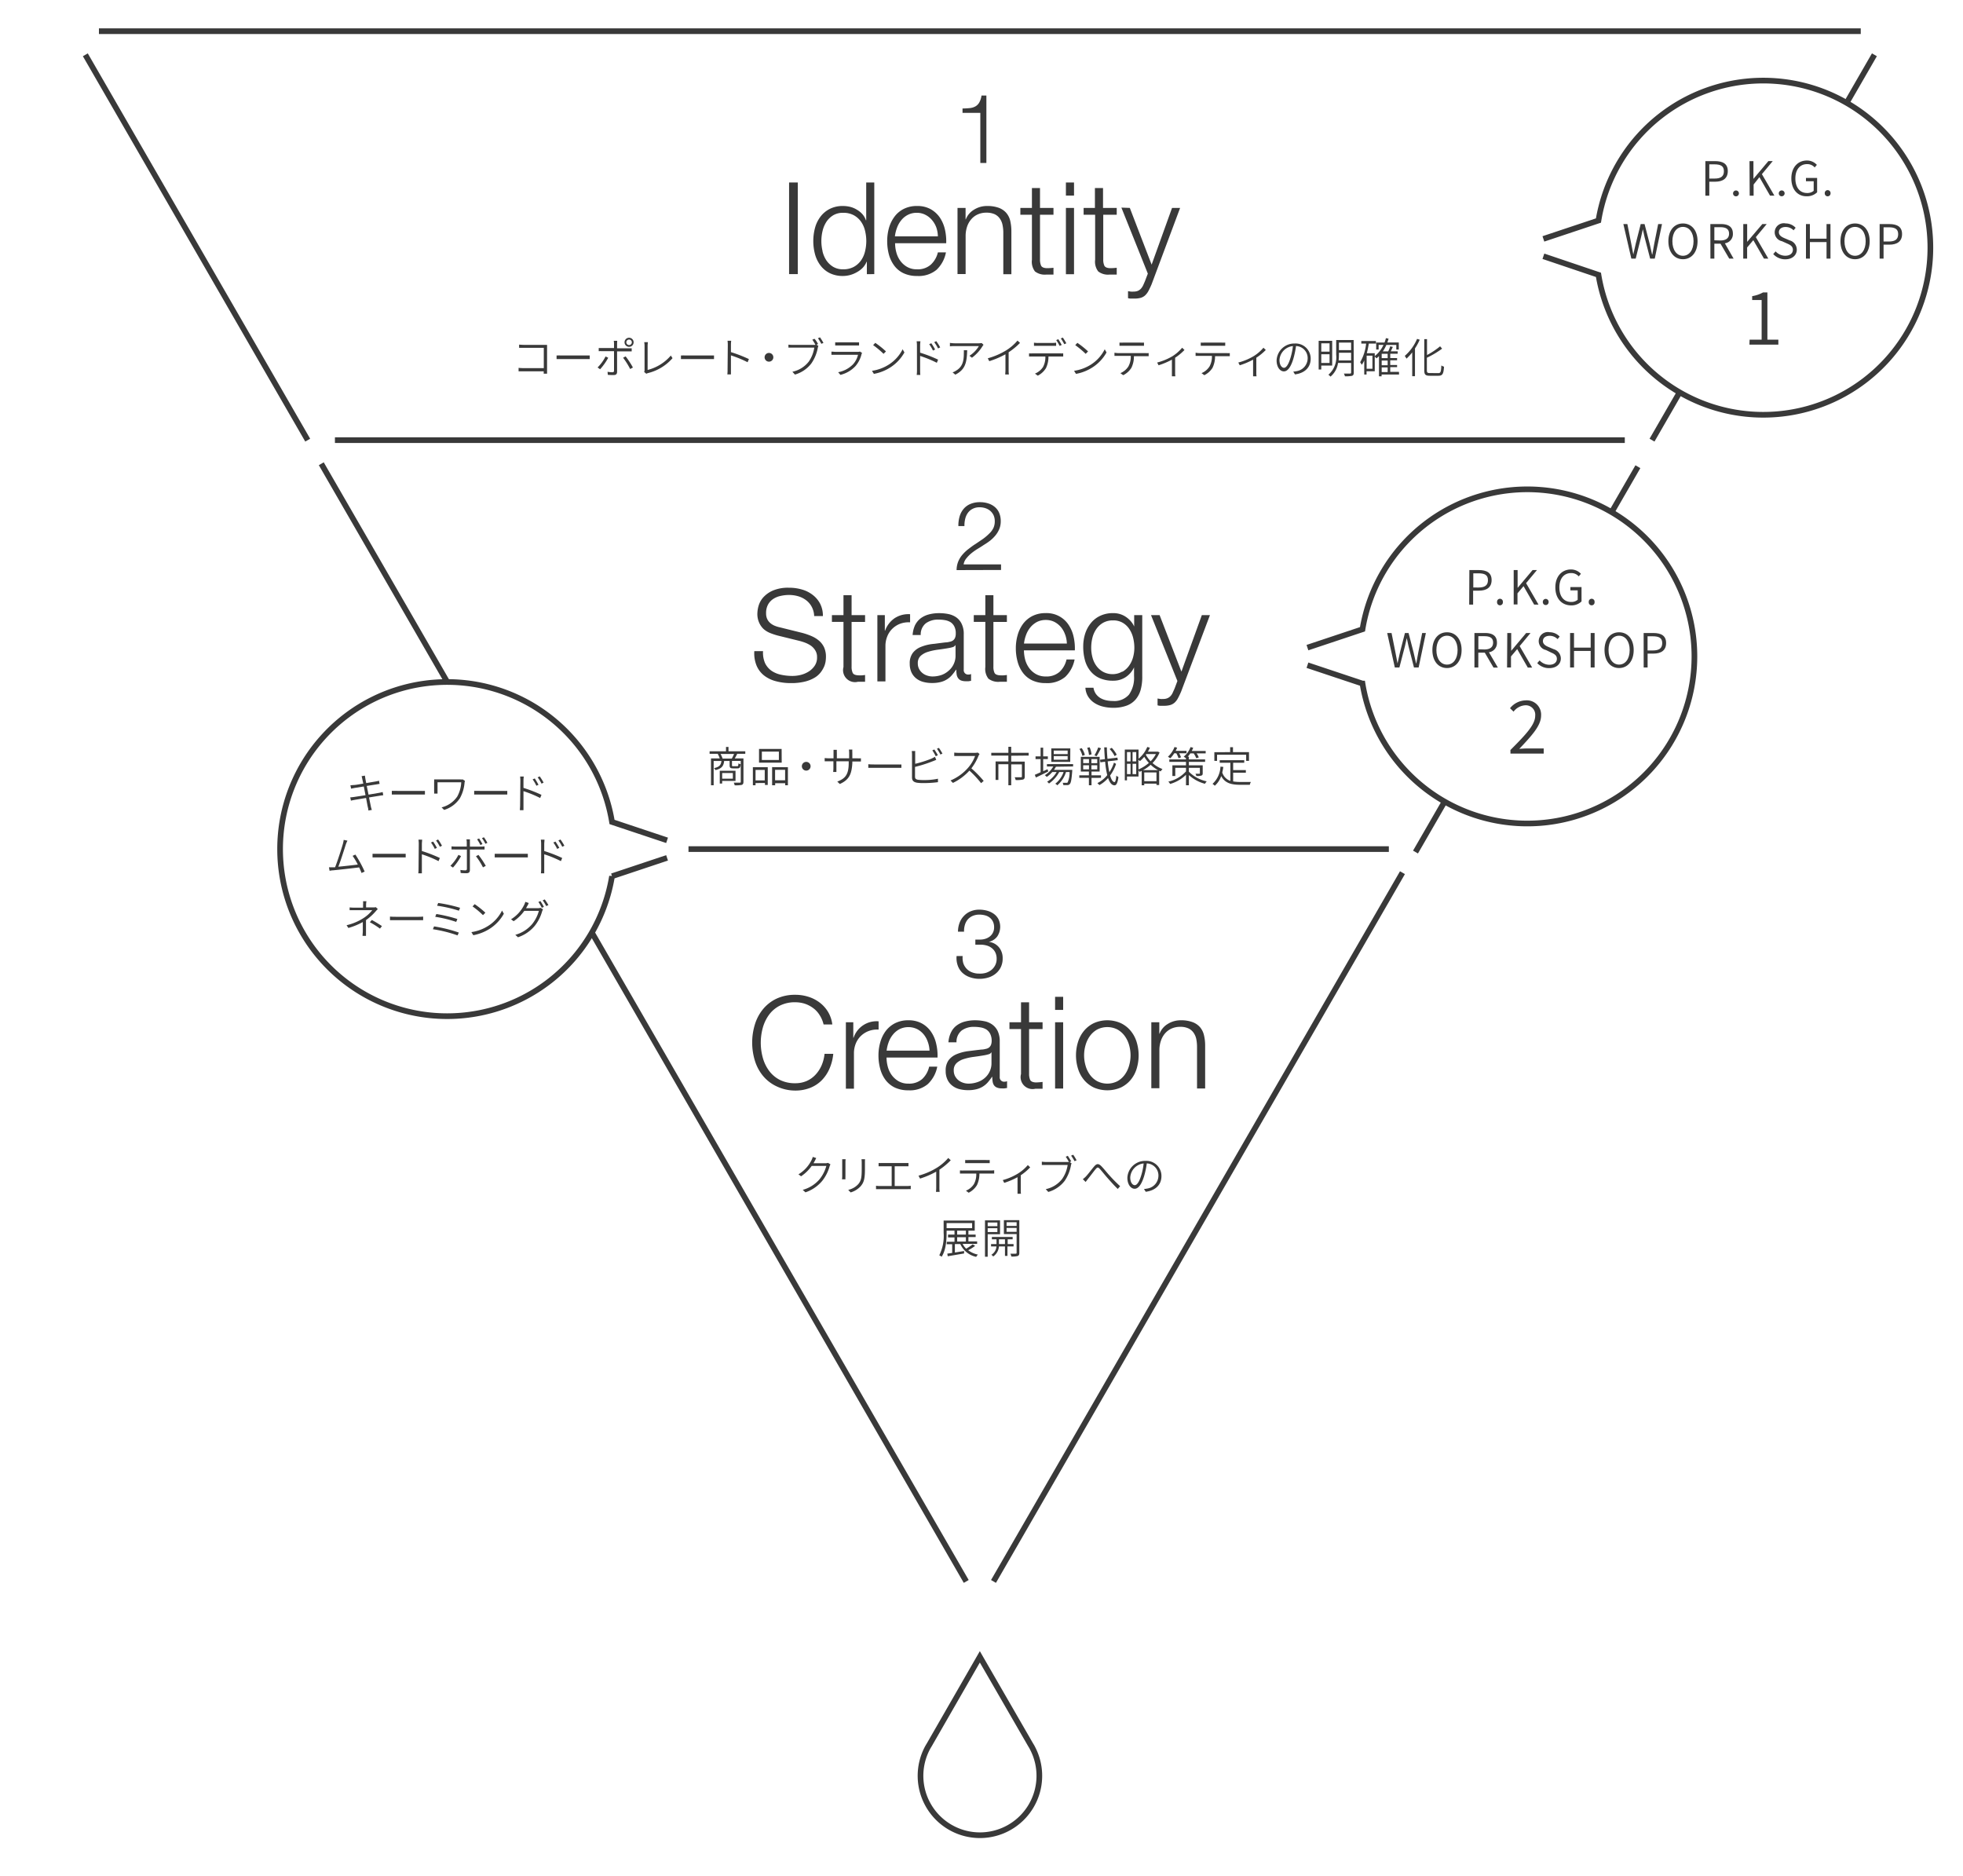 <svg id="レイヤー_1" data-name="レイヤー 1" xmlns="http://www.w3.org/2000/svg" viewBox="0 0 450 430"><defs><style>.cls-1{fill:#393939;}.cls-2{fill:none;stroke:#393939;stroke-miterlimit:10;stroke-width:1.3px;}</style></defs><title>outline3</title><path class="cls-1" d="M120,79.05h5.41c0,.21,0,.5,0,.71v5c0,.35,0,.77,0,.89h-.77c0-.09,0-.3,0-.54h-4.76c-.39,0-.8,0-1,0v-.79a8.93,8.93,0,0,0,1,.06h4.78V79.73H120c-.35,0-.82,0-1,0V79C119.26,79,119.66,79.05,120,79.05Z"/><path class="cls-1" d="M128.9,81.48h5.29c.49,0,.81,0,1,0v.83c-.2,0-.58,0-1,0h-5.3c-.53,0-1,0-1.3,0v-.83C127.88,81.46,128.35,81.48,128.9,81.48Z"/><path class="cls-1" d="M137.57,84.64l-.58-.41a9.69,9.69,0,0,0,1.83-2.52l.61.3A13.59,13.59,0,0,1,137.57,84.64Zm3.89-5.81v1h2.59a6.76,6.76,0,0,0,.76,0v.71l-.75,0h-2.6v4.69c0,.5-.23.74-.79.74-.4,0-1,0-1.34-.06l-.05-.69a6.52,6.52,0,0,0,1.11.11c.26,0,.37-.12.37-.37,0-.55,0-3.88,0-4.33V80.5h-2.72a6.63,6.63,0,0,0-.79,0v-.73a6.56,6.56,0,0,0,.79,0h2.72v-1a3.9,3.9,0,0,0-.06-.65h.79C141.49,78.31,141.46,78.63,141.46,78.83Zm3.63,5.41-.63.35A17,17,0,0,0,142.84,82l.58-.31A18.86,18.86,0,0,1,145.09,84.24Zm-.88-6.82a1,1,0,1,1,0,2.08,1,1,0,0,1,0-2.08Zm0,1.67a.62.62,0,0,0,.63-.63.63.63,0,0,0-1.26,0A.62.62,0,0,0,144.21,79.09Z"/><path class="cls-1" d="M147.76,84.81V79.26a5.08,5.08,0,0,0-.08-.83h.85a6.78,6.78,0,0,0-.07.83V84.8a10.33,10.33,0,0,0,5.32-3.3l.39.6a10.87,10.87,0,0,1-5.64,3.42,2.39,2.39,0,0,0-.37.15l-.49-.41A1.06,1.06,0,0,0,147.76,84.81Z"/><path class="cls-1" d="M157.4,81.48h5.28c.49,0,.82,0,1,0v.83c-.19,0-.57,0-1,0H157.4c-.53,0-1,0-1.3,0v-.83C156.38,81.46,156.85,81.48,157.4,81.48Z"/><path class="cls-1" d="M166.84,79.11a6.56,6.56,0,0,0-.06-1h.84a8.14,8.14,0,0,0-.06,1v1.6a31.86,31.86,0,0,1,4.12,1.6l-.3.72a26.29,26.29,0,0,0-3.82-1.57c0,1.49,0,3,0,3.25s0,.8,0,1.11h-.82a9.64,9.64,0,0,0,.05-1.11Z"/><path class="cls-1" d="M177.28,81.9a1,1,0,1,1-1-1A1,1,0,0,1,177.28,81.9Z"/><path class="cls-1" d="M187.53,78.85l-.36.16.44.28a2.39,2.39,0,0,0-.14.45A9.21,9.21,0,0,1,186,83.3a7.23,7.23,0,0,1-3.77,2.56l-.58-.65a6.42,6.42,0,0,0,3.75-2.32,7.59,7.59,0,0,0,1.27-3.21h-5c-.38,0-.69,0-.93,0V79a8.39,8.39,0,0,0,.93.06h4.89l.39,0a13.63,13.63,0,0,0-.73-1.2l.48-.2C187,77.91,187.34,78.48,187.53,78.85Zm1.24-.25-.48.21a13.23,13.23,0,0,0-.79-1.28l.48-.2A14.38,14.38,0,0,1,188.77,78.6Z"/><path class="cls-1" d="M197.5,81.18a6.55,6.55,0,0,1-1.4,2.75,7,7,0,0,1-3.44,2l-.52-.61a6.43,6.43,0,0,0,3.38-1.78,4.91,4.91,0,0,0,1.17-2.21h-5.18c-.23,0-.58,0-.91,0v-.73c.33,0,.65.05.91.05h5.11a1.26,1.26,0,0,0,.5-.07l.5.31A2,2,0,0,0,197.5,81.18Zm-5.21-2.71h3.81a6.88,6.88,0,0,0,.83,0v.72c-.22,0-.53,0-.85,0h-3.79c-.28,0-.58,0-.83,0v-.72A7.1,7.1,0,0,0,192.29,78.47Z"/><path class="cls-1" d="M203.75,83.57a8.89,8.89,0,0,0,3.17-3.51l.41.73a9.63,9.63,0,0,1-3.17,3.39,10.36,10.36,0,0,1-3.83,1.52l-.44-.7A9.75,9.75,0,0,0,203.75,83.57Zm-.67-3-.53.54a20,20,0,0,0-2.39-2l.49-.52A20.11,20.11,0,0,1,203.08,80.53Z"/><path class="cls-1" d="M210.2,79.23a6.61,6.61,0,0,0-.07-1H211a8.2,8.2,0,0,0-.07,1v1.61a30.48,30.48,0,0,1,4.12,1.6l-.29.72a26,26,0,0,0-3.83-1.57c0,1.48,0,3,0,3.25s0,.8.05,1.1h-.83a9.36,9.36,0,0,0,.06-1.1Zm4.17.89-.5.23a9.65,9.65,0,0,0-.86-1.46l.49-.21A15.18,15.18,0,0,1,214.37,80.12Zm1.16-.49-.49.24a8.65,8.65,0,0,0-.88-1.44l.47-.23A11,11,0,0,1,215.53,79.63Z"/><path class="cls-1" d="M225.22,79.37A9.37,9.37,0,0,1,222.81,82l-.57-.45a6.74,6.74,0,0,0,2.16-2.22h-5.57c-.34,0-.71,0-1.07.06v-.79a7.6,7.6,0,0,0,1.07.09h5.59a4,4,0,0,0,.62-.06l.42.4ZM219,85.88l-.63-.52a3.6,3.6,0,0,0,.83-.42c1.54-.92,1.75-2.35,1.75-4a5.07,5.07,0,0,0,0-.66h.77C221.63,83,221.37,84.68,219,85.88Z"/><path class="cls-1" d="M230.64,80.32a11.1,11.1,0,0,0,2.61-2.25l.58.53a15.66,15.66,0,0,1-2.61,2.15v4.09a6.29,6.29,0,0,0,.06,1h-.84c0-.17.05-.64.05-1V81.21a19.7,19.7,0,0,1-3.71,1.58l-.34-.66A16.5,16.5,0,0,0,230.64,80.32Z"/><path class="cls-1" d="M236.71,81H243a6.18,6.18,0,0,0,.73,0v.72l-.73,0h-2.65a6,6,0,0,1-.57,2.66,4.67,4.67,0,0,1-1.88,1.73l-.64-.47a4.13,4.13,0,0,0,1.83-1.49,4.74,4.74,0,0,0,.55-2.43h-2.92c-.29,0-.56,0-.82,0V81A7,7,0,0,0,236.71,81Zm1.17-2.39h3.36a6.47,6.47,0,0,0,.87-.06v.72c-.28,0-.61,0-.87,0h-3.35c-.32,0-.62,0-.86,0v-.72A7.39,7.39,0,0,0,237.88,78.62Zm5.51.46-.48.21a10.39,10.39,0,0,0-.78-1.32l.47-.21A13.16,13.16,0,0,1,243.39,79.08Zm1.06-.38-.48.21a9,9,0,0,0-.79-1.32l.46-.2A11.85,11.85,0,0,1,244.45,78.7Z"/><path class="cls-1" d="M250.09,83.57a8.93,8.93,0,0,0,3.16-3.51l.41.73a9.63,9.63,0,0,1-3.17,3.39,10.36,10.36,0,0,1-3.83,1.52l-.44-.7A9.87,9.87,0,0,0,250.09,83.57Zm-.68-3-.53.54a20,20,0,0,0-2.39-2l.49-.52A20.11,20.11,0,0,1,249.41,80.53Z"/><path class="cls-1" d="M256.3,80.94h6.29a6.4,6.4,0,0,0,.73,0v.71l-.73,0h-2.65a5.81,5.81,0,0,1-.58,2.66A4.54,4.54,0,0,1,257.48,86l-.64-.47A4,4,0,0,0,258.67,84a4.65,4.65,0,0,0,.55-2.43H256.3c-.29,0-.55,0-.82,0v-.72A7.08,7.08,0,0,0,256.3,80.94Zm1.18-2.41h3.89a6.58,6.58,0,0,0,.88,0v.73c-.28,0-.61,0-.88,0h-3.88c-.32,0-.62,0-.86,0v-.73A7.48,7.48,0,0,0,257.48,78.53Z"/><path class="cls-1" d="M268.78,81.65A9.89,9.89,0,0,0,271,79.71l.53.51A12.21,12.21,0,0,1,269.39,82v3.44a4.39,4.39,0,0,0,.05.81h-.79c0-.14,0-.52,0-.81v-3a17.07,17.07,0,0,1-3.06,1.29l-.32-.63A13.4,13.4,0,0,0,268.78,81.65Z"/><path class="cls-1" d="M274.9,80.94h6.29a6.4,6.4,0,0,0,.73,0v.71l-.73,0h-2.65a5.94,5.94,0,0,1-.58,2.66A4.67,4.67,0,0,1,276.08,86l-.64-.47A4,4,0,0,0,277.27,84a4.65,4.65,0,0,0,.55-2.43H274.9c-.3,0-.56,0-.82,0v-.72A7,7,0,0,0,274.9,80.94Zm1.18-2.41H280a6.44,6.44,0,0,0,.87,0v.73c-.28,0-.6,0-.87,0h-3.89c-.31,0-.61,0-.85,0v-.73A7.48,7.48,0,0,0,276.08,78.53Z"/><path class="cls-1" d="M287.37,81.65a9.48,9.48,0,0,0,2.26-1.94l.54.51A12.58,12.58,0,0,1,288,82v3.44a4.39,4.39,0,0,0,.05.81h-.79c0-.14,0-.52,0-.81v-3a17.07,17.07,0,0,1-3.06,1.29l-.33-.63A13.26,13.26,0,0,0,287.37,81.65Z"/><path class="cls-1" d="M296.86,85.82l-.39-.64a5.68,5.68,0,0,0,.81-.11,3,3,0,0,0,2.49-2.91,2.76,2.76,0,0,0-2.67-2.84,19.75,19.75,0,0,1-.58,2.81c-.58,2-1.34,3-2.2,3s-1.67-.94-1.67-2.53a4.06,4.06,0,0,1,4.16-3.86,3.45,3.45,0,0,1,3.65,3.49C300.46,84.2,299.12,85.53,296.86,85.82Zm-2.51-1.51c.45,0,1-.64,1.5-2.34a14.88,14.88,0,0,0,.54-2.64,3.42,3.42,0,0,0-3.08,3.18C293.31,83.76,293.9,84.31,294.35,84.31Z"/><path class="cls-1" d="M302.89,83.79v.9h-.6V78.12h3.1v5.67Zm0-5.09v1.91h1.9V78.7Zm1.9,4.5v-2h-1.9v2Zm5.55,2.2c0,.42-.1.63-.39.74a6.75,6.75,0,0,1-1.64.11,2.27,2.27,0,0,0-.24-.62c.65,0,1.25,0,1.41,0s.25-.07.25-.24V83.2h-3A4.94,4.94,0,0,1,305,86.33a2.18,2.18,0,0,0-.48-.43,5.28,5.28,0,0,0,1.79-4.57V77.94h4Zm-.61-2.78V80.85h-2.79v.48a11.78,11.78,0,0,1-.07,1.29Zm-2.79-4.09v1.73h2.79V78.53Z"/><path class="cls-1" d="M320.72,85.85h-4v.41h-.6V81.63q-.28.27-.57.51c-.09-.1-.27-.29-.4-.41V85.1h-1.88v.75h-.53V82.62a6.15,6.15,0,0,1-.57,1,3.82,3.82,0,0,0-.37-.59,10.43,10.43,0,0,0,1.37-4.28h-1.1v-.58h3.35v.58h-1.63c-.13.77-.27,1.52-.46,2.21h1.82v.67a7,7,0,0,0,2-2.57h-1.11v1.06h-.56V78.51h1.91a9,9,0,0,0,.32-1l.61.13c-.09.3-.18.59-.29.87h2.63v1.62h-.57V79.07h-2.28a8.66,8.66,0,0,1-.81,1.47h1.24a8.1,8.1,0,0,0,.45-1.16l.61.15c-.17.34-.33.7-.48,1h1.58v.55H318.7v1h1.57v.5H318.7v1.08h1.57v.5H318.7v1.07h2Zm-6.1-4.32h-1.33v3h1.33Zm3.49-.44h-1.37v1h1.37Zm0,1.55h-1.37v1.08h1.37Zm-1.37,2.65h1.37V84.22h-1.37Z"/><path class="cls-1" d="M325.46,77.87a13.12,13.12,0,0,1-1.09,2v6.36h-.63V80.77a10.91,10.91,0,0,1-1.32,1.44,4.31,4.31,0,0,0-.39-.63,10.67,10.67,0,0,0,2.82-3.9Zm4.27,7.66c.54,0,.62-.36.69-1.76a2,2,0,0,0,.61.28c-.11,1.55-.29,2.08-1.27,2.08h-2c-1,0-1.26-.27-1.26-1.27V77.74h.63v3.64a17.49,17.49,0,0,0,3-2l.46.54A20.84,20.84,0,0,1,327.1,82v2.86c0,.53.12.65.66.65Z"/><path class="cls-1" d="M222.28,24.78a3.31,3.31,0,0,0,1.28-.37,2.34,2.34,0,0,0,.9-.87A4.33,4.33,0,0,0,225,21.9h1.12V37.35h-1.39V25.87h-4.08v-1C221.24,24.86,221.78,24.83,222.28,24.78Z"/><path class="cls-1" d="M220.82,220.76a3.47,3.47,0,0,0,.75,1.28,3.3,3.3,0,0,0,1.24.83,4.35,4.35,0,0,0,1.66.3A4.82,4.82,0,0,0,226,223a4,4,0,0,0,1.26-.66,3.33,3.33,0,0,0,.88-1.09,3.1,3.1,0,0,0,.33-1.45,3.26,3.26,0,0,0-.29-1.45,2.8,2.8,0,0,0-.79-1,3.23,3.23,0,0,0-1.18-.61,5.18,5.18,0,0,0-1.45-.2h-1.17v-1.17h1.17a3.93,3.93,0,0,0,1.1-.17,3.29,3.29,0,0,0,1-.5,2.66,2.66,0,0,0,.74-.88,2.61,2.61,0,0,0,.29-1.26,2.91,2.91,0,0,0-.27-1.31,2.54,2.54,0,0,0-.72-.9,2.9,2.9,0,0,0-1.07-.53,5.08,5.08,0,0,0-1.32-.17,3.82,3.82,0,0,0-1.52.29,3.23,3.23,0,0,0-1.12.8,3.45,3.45,0,0,0-.67,1.24,5,5,0,0,0-.2,1.58h-1.39a5.77,5.77,0,0,1,.35-2,4.55,4.55,0,0,1,1-1.6,4.29,4.29,0,0,1,1.53-1.06,5.07,5.07,0,0,1,2-.39,6.91,6.91,0,0,1,1.76.23,4.83,4.83,0,0,1,1.54.71,3.59,3.59,0,0,1,1.08,1.21,4,4,0,0,1-.26,4,3.27,3.27,0,0,1-1.94,1.23v0a3.57,3.57,0,0,1,2.35,1.27,3.87,3.87,0,0,1,.83,2.55,4.48,4.48,0,0,1-.43,2,4.27,4.27,0,0,1-1.16,1.46,4.86,4.86,0,0,1-1.7.9,6.78,6.78,0,0,1-2,.3,6.45,6.45,0,0,1-2.19-.36,4.75,4.75,0,0,1-1.72-1,4.13,4.13,0,0,1-1.08-1.64,5.11,5.11,0,0,1-.28-2.23h1.39A4.51,4.51,0,0,0,220.82,220.76Z"/><path class="cls-1" d="M219.29,130.68a5.36,5.36,0,0,1,.39-2,5.7,5.7,0,0,1,1-1.59,9,9,0,0,1,1.39-1.29c.51-.39,1-.77,1.59-1.13l1.62-1.1a10.83,10.83,0,0,0,1.44-1.21,4.53,4.53,0,0,0,1-1.31,3.6,3.6,0,0,0,.32-1.6,3.18,3.18,0,0,0-.27-1.34,3.09,3.09,0,0,0-.75-1,3.35,3.35,0,0,0-1.11-.62,4.16,4.16,0,0,0-1.33-.21,3.37,3.37,0,0,0-1.62.36,3,3,0,0,0-1.1.95,3.82,3.82,0,0,0-.6,1.36,6.26,6.26,0,0,0-.17,1.64h-1.39a7.33,7.33,0,0,1,.28-2.2,4.69,4.69,0,0,1,.91-1.73,4.1,4.1,0,0,1,1.56-1.14,5.48,5.48,0,0,1,2.19-.41,6,6,0,0,1,1.89.28,4.37,4.37,0,0,1,1.52.82,3.61,3.61,0,0,1,1,1.35,4.7,4.7,0,0,1,.36,1.9,4.57,4.57,0,0,1-.32,1.77,5.67,5.67,0,0,1-.86,1.46,8.35,8.35,0,0,1-1.23,1.22,15.11,15.11,0,0,1-1.47,1c-.37.25-.8.53-1.3.83a12.89,12.89,0,0,0-1.45,1,7.76,7.76,0,0,0-1.22,1.21,2.85,2.85,0,0,0-.66,1.42h8.58v1.28Z"/><path class="cls-1" d="M169,172.79a10.33,10.33,0,0,1-.57,1.06h2v5.35c0,.39-.1.6-.38.71a7.13,7.13,0,0,1-1.63.1,2.49,2.49,0,0,0-.22-.61c.64,0,1.22,0,1.4,0s.21-.05.21-.2v-4.78H167.8v1c0,.18,0,.21.3.21h.9c.21,0,.25-.07.28-.65a1.74,1.74,0,0,0,.5.2c-.06.76-.22.95-.71.95h-1c-.64,0-.81-.15-.81-.7v-1H166c-.11,1.15-.56,1.76-2,2.09a1.55,1.55,0,0,0-.32-.45c1.23-.26,1.6-.72,1.7-1.64h-1.78V180h-.61v-6.15H165a5.82,5.82,0,0,0-.47-1.06h-1.86v-.58h3.76v-1H167v1h3.85v.58ZM165.55,179v.6H165v-2.92h3.61V179Zm2.21-5.12a8.69,8.69,0,0,0,.52-1.06h-3.11a5.33,5.33,0,0,1,.48,1.06Zm-2.21,3.31v1.3H168v-1.3Z"/><path class="cls-1" d="M172.59,175.86H176v4.07h-.64v-.44H173.2V180h-.61Zm.61.62v2.4h2.11v-2.4Zm6-1.67H174v-3.14h5.18Zm-.65-2.53h-3.9v1.92h3.9Zm2.07,3.58V180H180v-.47h-2.3V180H177v-4.16Zm-.64,3v-2.4h-2.3v2.4Z"/><path class="cls-1" d="M185.82,175.64a1,1,0,1,1-1-1A1,1,0,0,1,185.82,175.64Z"/><path class="cls-1" d="M192.52,179.71l-.58-.55c1.73-.68,2.62-1.49,2.62-4.25v-.41h-2.82v1.61c0,.34,0,.76,0,.84H191c0-.08.05-.49.05-.84V174.5H190c-.41,0-.86,0-.95,0v-.74a9.39,9.39,0,0,0,.95.06h1.08v-1.28c0-.19,0-.46,0-.67h.76a5.69,5.69,0,0,0,0,.66v1.29h2.82v-1.24a6.36,6.36,0,0,0-.05-.77h.78a6.55,6.55,0,0,0,0,.77v1.24h1.11a6.18,6.18,0,0,0,.86,0v.73c-.09,0-.44,0-.85,0h-1.12v.34C195.24,177.44,194.69,178.73,192.52,179.71Z"/><path class="cls-1" d="M200.36,175.23h5.28a9.72,9.72,0,0,0,1,0V176c-.19,0-.57,0-1,0h-5.29c-.53,0-1,0-1.3,0v-.83C199.34,175.21,199.81,175.23,200.36,175.23Z"/><path class="cls-1" d="M209.8,172.84v2.24a26.44,26.44,0,0,0,3.72-1.18,8.8,8.8,0,0,0,.81-.42l.3.69c-.25.1-.58.25-.87.35a31.49,31.49,0,0,1-4,1.27V178c0,.51.21.64.68.74a11.41,11.41,0,0,0,1.3.07,15.11,15.11,0,0,0,3.28-.31v.79a25.37,25.37,0,0,1-3.31.21,9.92,9.92,0,0,1-1.53-.09c-.72-.14-1.11-.45-1.11-1.22v-5.31a4.32,4.32,0,0,0-.06-.73h.8A5.35,5.35,0,0,0,209.8,172.84Zm5.18.28-.47.22a11.37,11.37,0,0,0-.78-1.34l.46-.2A12.45,12.45,0,0,1,215,173.12Zm1.07-.38-.47.21a9.65,9.65,0,0,0-.8-1.32l.45-.2A10.9,10.9,0,0,1,216.05,172.74Z"/><path class="cls-1" d="M224.31,173.26a12,12,0,0,1-1.63,2.86A25.88,25.88,0,0,1,225.5,179l-.59.52a23.26,23.26,0,0,0-2.68-2.88,12.19,12.19,0,0,1-3.78,2.82l-.55-.56a11,11,0,0,0,4-2.88,8.64,8.64,0,0,0,1.63-2.73h-3.84c-.34,0-.86,0-.94,0v-.78a8.82,8.82,0,0,0,.94.06h3.77a2.67,2.67,0,0,0,.67-.07l.43.34A3.2,3.2,0,0,0,224.31,173.26Z"/><path class="cls-1" d="M231.81,173.23v1.35h3.1V178c0,.38-.09.58-.39.69a6.86,6.86,0,0,1-1.69.11,3,3,0,0,0-.22-.63c.68,0,1.25,0,1.43,0s.22-.06.22-.19v-2.77h-2.45V180h-.65v-4.83h-2.29v3.61h-.64v-4.24h2.93v-1.35h-3.92v-.63h3.92v-1.38h.65v1.38h4v.63Z"/><path class="cls-1" d="M240.3,176.84c-1,.49-2,1-2.83,1.38l-.25-.62c.37-.15.83-.36,1.33-.59V174h-1.16v-.62h1.16v-2h.59v2h1.07V174h-1.07v2.78l1-.46Zm1.76-1.09a6.13,6.13,0,0,1-.45.72h4.19a2.23,2.23,0,0,1,0,.26c-.15,2-.3,2.75-.57,3a.69.69,0,0,1-.53.23c-.2,0-.57,0-.94,0a1.41,1.41,0,0,0-.15-.52l.83,0c.15,0,.23,0,.3-.09a5.46,5.46,0,0,0,.45-2.39h-.82a6.5,6.5,0,0,1-2,3.05,1.3,1.3,0,0,0-.46-.36,5.84,5.84,0,0,0,1.91-2.69h-1a7.41,7.41,0,0,1-2.35,2.64,2.4,2.4,0,0,0-.43-.41,6.25,6.25,0,0,0,2.19-2.23h-1a6.36,6.36,0,0,1-1.27,1.13,3.44,3.44,0,0,0-.44-.4,5.66,5.66,0,0,0,1.94-2H240v-.54h6v.54Zm3.28-1.12H241v-3.08h4.36Zm-.59-2.59h-3.19v.82h3.19Zm0,1.28h-3.19v.83h3.19Z"/><path class="cls-1" d="M250.22,178.31V180h-.6v-1.7h-2.2v-.58h2.2v-.87h-1.85v-3.37h4.31v3.37h-1.86v.87h2.17v.58Zm-2.09-5.05a5.32,5.32,0,0,0-.68-1.59l.52-.18a4.79,4.79,0,0,1,.72,1.56Zm.18,1.67h1.33V174h-1.33Zm0,1.42h1.33v-.93h-1.33Zm1.33-3.28a5.6,5.6,0,0,0-.41-1.65l.56-.13a6,6,0,0,1,.44,1.63Zm1.89.93h-1.34v.93h1.34Zm0,1.42h-1.34v.93h1.34Zm.87-3.9c-.32.63-.71,1.35-1,1.81l-.51-.18a10.23,10.23,0,0,0,.87-1.83Zm3.45,3.58a9.33,9.33,0,0,1-1.37,2.66c.27.93.6,1.48,1,1.51.21,0,.35-.53.43-1.48a2.07,2.07,0,0,0,.48.33c-.19,1.47-.52,1.91-.9,1.89-.65,0-1.12-.64-1.47-1.67a6.93,6.93,0,0,1-2,1.62,3.92,3.92,0,0,0-.46-.45,6.78,6.78,0,0,0,2.27-1.83,20.33,20.33,0,0,1-.49-3.08l-1.08.14-.09-.59,1.12-.14c-.07-.84-.12-1.76-.16-2.7h.61c0,.92.07,1.8.14,2.63l2.28-.28.08.58-2.31.28a22.26,22.26,0,0,0,.38,2.5,9.17,9.17,0,0,0,1.06-2.21Zm-.33-1.78a6.53,6.53,0,0,0-1.15-1.63l.49-.27A7.11,7.11,0,0,1,256,173Z"/><path class="cls-1" d="M265.82,172.47a7.47,7.47,0,0,1-1.61,2.43,6.89,6.89,0,0,0,2.28,1.38,3.2,3.2,0,0,0-.41.54l-.35-.15v3.27h-.62v-.31h-2.8V180h-.59V176.7l-.5.23a1.75,1.75,0,0,0-.23-.35V178h-2.64v.87h-.5v-7.05H261v2.09a6.75,6.75,0,0,0,2-2.69l.6.17a9.44,9.44,0,0,1-.45.9h2.17l.12,0Zm-7.47-.08v2.14h.82v-2.14Zm0,5.05h.82v-2.36h-.82Zm2.12-5.05h-.84v2.14h.84Zm0,5.05v-2.36h-.84v2.36Zm.52-1.07a8.81,8.81,0,0,0,2.38-1.49,8.12,8.12,0,0,1-1.06-1.41,7.65,7.65,0,0,1-1,1c-.08-.09-.21-.21-.34-.33Zm4.48.16a7.8,7.8,0,0,1-1.69-1.23,8.54,8.54,0,0,1-1.75,1.23Zm-.36,2.53v-2h-2.8v2Zm-2.34-6.21-.1.15a7.07,7.07,0,0,0,1.1,1.5,6.61,6.61,0,0,0,1.21-1.65Z"/><path class="cls-1" d="M269.18,172.67a7.29,7.29,0,0,1-.9,1.15c-.13-.09-.4-.28-.54-.36a6,6,0,0,0,1.51-2.23l.6.16c-.1.24-.22.49-.34.73H272v.55h-1.69a6,6,0,0,1,.43.92l-.57.22a5.52,5.52,0,0,0-.51-1.14Zm3.36,4.22a8.1,8.1,0,0,0,4.09,2.21,3.58,3.58,0,0,0-.4.56,8.68,8.68,0,0,1-3.69-2V180h-.66V177.6a8.57,8.57,0,0,1-3.64,2.1,2.18,2.18,0,0,0-.42-.53,7.81,7.81,0,0,0,4.06-2.35V176h-2.46v1.87h-.66v-2.44h3.12v-.79h-3.82v-.57h3.82v-.25a3.1,3.1,0,0,0-.53-.37,5.14,5.14,0,0,0,1.57-2.2l.61.15a7,7,0,0,1-.33.74h3.19v.55h-2.08a4.47,4.47,0,0,1,.5.92l-.57.2a5.41,5.41,0,0,0-.6-1.12h-.77a5,5,0,0,1-.6.76h.27v.62h3.72v.57h-3.72v.79h3.17v1.8c0,.32-.06.46-.31.55a3.62,3.62,0,0,1-1.14.09,1.75,1.75,0,0,0-.22-.51c.41,0,.77,0,.88,0s.14,0,.14-.14V176h-2.52Z"/><path class="cls-1" d="M282.69,179.12a9.41,9.41,0,0,0,1.65.12h2.42a2,2,0,0,0-.25.65h-2.2c-2,0-3.49-.35-4.36-2a5.31,5.31,0,0,1-1.47,2.22,3.31,3.31,0,0,0-.52-.43,5.67,5.67,0,0,0,1.82-3.95l.65.06a11.22,11.22,0,0,1-.24,1.28,3,3,0,0,0,1.86,1.93v-4.16h-2.44v-.59h5.62v.59h-2.54v1.68h2.91v.6h-2.91ZM279,174.41h-.62v-2H282v-1.13h.65v1.13h3.67v2h-.65V173H279Z"/><path class="cls-1" d="M186.75,266.17l-.26.47h2.72a1.55,1.55,0,0,0,.59-.09l.58.35a2.06,2.06,0,0,0-.21.48,9.37,9.37,0,0,1-1.7,3.32,8.56,8.56,0,0,1-3.83,2.61l-.62-.57a7.74,7.74,0,0,0,3.84-2.41,8.35,8.35,0,0,0,1.57-3.08h-3.35a9.4,9.4,0,0,1-2.44,2.38l-.6-.45a7.88,7.88,0,0,0,3-3.26,4.12,4.12,0,0,0,.28-.73l.79.26C187,265.68,186.84,266,186.75,266.17Z"/><path class="cls-1" d="M193.81,266.41v3.2a7.06,7.06,0,0,0,0,.72h-.79a5.9,5.9,0,0,0,.05-.72v-3.2c0-.18,0-.51,0-.69h.78C193.83,265.9,193.81,266.19,193.81,266.41Zm4.47,0V268c0,2.36-.29,3.1-1,3.93a5,5,0,0,1-2.28,1.4l-.55-.59a4.3,4.3,0,0,0,2.29-1.3c.69-.8.8-1.59.8-3.47v-1.46a6,6,0,0,0-.05-.8h.81C198.29,265.88,198.28,266.15,198.28,266.46Z"/><path class="cls-1" d="M202.17,266.59h5.28c.29,0,.59,0,.81,0v.75c-.23,0-.54,0-.81,0H205.1v4.52H208a6,6,0,0,0,.78-.06v.78a7.41,7.41,0,0,0-.78,0h-6.35l-.83,0v-.78a6,6,0,0,0,.83.06h2.76v-4.52h-2.21l-.79,0v-.75A7.79,7.79,0,0,0,202.17,266.59Z"/><path class="cls-1" d="M214.76,267.68a11.37,11.37,0,0,0,2.62-2.25l.57.53a16.12,16.12,0,0,1-2.6,2.16v4.08a6.2,6.2,0,0,0,.06,1h-.85a7.71,7.71,0,0,0,.06-1v-3.63a20.28,20.28,0,0,1-3.71,1.59l-.35-.67A16.15,16.15,0,0,0,214.76,267.68Z"/><path class="cls-1" d="M220.89,268.3h6.28a6.57,6.57,0,0,0,.74-.05V269l-.74,0h-2.65a6,6,0,0,1-.57,2.67,4.77,4.77,0,0,1-1.89,1.73l-.63-.47a3.93,3.93,0,0,0,1.82-1.49,4.59,4.59,0,0,0,.55-2.44h-2.91c-.3,0-.56,0-.83,0v-.72A7.12,7.12,0,0,0,220.89,268.3Zm1.17-2.4H226a6.58,6.58,0,0,0,.88,0v.72c-.28,0-.61,0-.88,0h-3.88c-.32,0-.61,0-.86,0v-.72A7.48,7.48,0,0,0,222.06,265.9Z"/><path class="cls-1" d="M233.36,269a9.68,9.68,0,0,0,2.26-1.94l.54.52A12.76,12.76,0,0,1,234,269.4v3.44a4.34,4.34,0,0,0,.05.8h-.79c0-.14,0-.52,0-.8v-3a18,18,0,0,1-3.05,1.3l-.33-.64A13.4,13.4,0,0,0,233.36,269Z"/><path class="cls-1" d="M245.57,266.21l-.36.17.44.28a2,2,0,0,0-.14.45,9.17,9.17,0,0,1-1.43,3.55,7.23,7.23,0,0,1-3.77,2.56l-.58-.64a6.43,6.43,0,0,0,3.75-2.33,7.54,7.54,0,0,0,1.27-3.21h-5c-.37,0-.68,0-.92,0v-.76a6.38,6.38,0,0,0,.92.07h4.9l.39,0a11.21,11.21,0,0,0-.73-1.2l.48-.21C245,265.27,245.38,265.85,245.57,266.21Zm1.24-.25-.48.21a12,12,0,0,0-.79-1.27l.48-.21C246.25,265,246.61,265.59,246.81,266Z"/><path class="cls-1" d="M248.91,269.7c.51-.53,1.33-1.64,1.9-2.31s1-.74,1.64-.1,1.3,1.52,1.93,2.19a31.79,31.79,0,0,0,2.4,2.42l-.54.63c-.74-.69-1.62-1.69-2.29-2.44s-1.36-1.64-1.81-2.13-.6-.39-.95,0-1.27,1.65-1.77,2.25l-.55.72-.64-.64A6.17,6.17,0,0,0,248.91,269.7Z"/><path class="cls-1" d="M262.65,273.18l-.4-.63a7.27,7.27,0,0,0,.82-.12,3,3,0,0,0,2.49-2.91,2.76,2.76,0,0,0-2.67-2.84,19.19,19.19,0,0,1-.58,2.81c-.59,2-1.35,3-2.2,3s-1.67-.94-1.67-2.53a4.06,4.06,0,0,1,4.16-3.86,3.45,3.45,0,0,1,3.65,3.49C266.25,271.57,264.9,272.89,262.65,273.18Zm-2.51-1.51c.45,0,1-.64,1.5-2.33a14.14,14.14,0,0,0,.53-2.65,3.43,3.43,0,0,0-3.07,3.19C259.1,271.13,259.68,271.67,260.14,271.67Z"/><path class="cls-1" d="M223.54,285.58a11.19,11.19,0,0,1-1.59,1,5.53,5.53,0,0,0,2.23,1,1.92,1.92,0,0,0-.39.52,5.14,5.14,0,0,1-3.64-2.93H218.9v1.93l2.11-.34,0,.56-3.75.64-.1-.6,1.12-.16v-2h-1.25v-.56h1.78v-1h-1.48V283h1.48v-.91H217v.49c0,1.62-.13,3.93-1.13,5.49a2.48,2.48,0,0,0-.55-.32,10,10,0,0,0,1-5.17v-2.8h7.13v2.31H222V283h1.66v.56H222v1h2v.56h-3.33a4,4,0,0,0,.81,1.11,13.47,13.47,0,0,0,1.5-1ZM217,281.52h5.85v-1.17H217Zm2.42,1.48h2v-.91h-2Zm0,1.59h2v-1h-2Z"/><path class="cls-1" d="M226.42,282.91v5.16h-.62v-8.34h3.45v3.18Zm0-2.68v.83h2.22v-.83Zm2.22,2.18v-.88h-2.22v.88Zm2.31,3.3v2.17h-.57v-2.17H229a3.12,3.12,0,0,1-1.31,2.3,2.36,2.36,0,0,0-.43-.39,2.42,2.42,0,0,0,1.17-1.91h-1.24v-.54h1.25v-1.09h-1.06v-.54h4.76v.54H231v1.09h1.35v.54Zm-.57-.54v-1.09H229v1.09Zm3.29,2c0,.4-.09.61-.36.73a4.82,4.82,0,0,1-1.48.12,2,2,0,0,0-.21-.65c.55,0,1.07,0,1.22,0s.21-.06.21-.21v-4.29h-2.92v-3.19h3.54Zm-2.92-7v.83h2.3v-.83Zm2.3,2.19v-.89h-2.3v.89Z"/><path class="cls-2" d="M236.62,400.56h0l-.13-.23c-.08-.13-.15-.26-.23-.38l-11.64-20.17L213,400c-.08.12-.15.25-.23.38l-.13.23h0a13.62,13.62,0,1,0,24,0Z"/><polyline class="cls-2" points="157.83 194.63 224.63 194.63 318.38 194.63"/><polyline class="cls-2" points="221.5 362.5 174.63 281.27 135.68 213.77"/><polyline class="cls-2" points="227.75 362.5 274.62 281.27 321.5 200.04"/><polyline class="cls-2" points="76.78 100.89 224.63 100.89 372.47 100.89"/><line class="cls-2" x1="102.53" y1="156.33" x2="73.65" y2="106.3"/><line class="cls-2" x1="369.44" y1="117.42" x2="375.47" y2="106.98"/><line class="cls-2" x1="324.49" y1="195.31" x2="331.17" y2="183.74"/><polyline class="cls-2" points="22.68 7.15 224.63 7.15 426.56 7.15"/><line class="cls-2" x1="70.54" y1="100.89" x2="19.56" y2="12.56"/><line class="cls-2" x1="423.34" y1="23.56" x2="429.69" y2="12.56"/><line class="cls-2" x1="378.71" y1="100.89" x2="385.06" y2="89.89"/><path class="cls-2" d="M353.81,58.74,366.43,63a38.3,38.3,0,1,0,0-12.45l-12.62,4.21"/><path class="cls-2" d="M299.72,152.48l12.62,4.21a38.3,38.3,0,1,0,0-12.45l-12.62,4.21"/><path class="cls-1" d="M390.94,36.93h2.19c1.79,0,2.95.59,2.95,2.29s-1.15,2.43-2.9,2.43h-1.34v3.2h-.9Zm2.11,4c1.45,0,2.14-.51,2.14-1.69s-.74-1.57-2.19-1.57h-1.16v3.26Z"/><path class="cls-1" d="M397.29,44.3A.67.67,0,1,1,398,45,.66.66,0,0,1,397.29,44.3Z"/><path class="cls-1" d="M401.06,36.93h.9V41h0l3.43-4.08h1l-2.49,3,2.86,4.92h-1l-2.43-4.23L402,42.29v2.56h-.9Z"/><path class="cls-1" d="M407.77,44.3a.67.67,0,1,1,.66.69A.66.66,0,0,1,407.77,44.3Z"/><path class="cls-1" d="M410.65,40.89c0-2.54,1.5-4.1,3.59-4.1a3.07,3.07,0,0,1,2.26,1l-.5.59a2.23,2.23,0,0,0-1.74-.76c-1.64,0-2.69,1.25-2.69,3.29s1,3.33,2.69,3.33a2.23,2.23,0,0,0,1.51-.5V41.54H414v-.75h2.56v3.29a3.34,3.34,0,0,1-2.43.91C412.11,45,410.65,43.45,410.65,40.89Z"/><path class="cls-1" d="M418.31,44.3a.67.67,0,0,1,.66-.72.68.68,0,0,1,.67.72A.67.67,0,0,1,419,45,.66.66,0,0,1,418.31,44.3Z"/><path class="cls-1" d="M372.14,51.36h.92l.87,4.4c.16.85.33,1.7.49,2.57h0c.19-.87.38-1.72.58-2.57l1.12-4.4H377l1.14,4.4c.2.84.39,1.7.58,2.57h.06c.15-.87.3-1.72.46-2.57l.88-4.4H381l-1.66,7.92h-1.06L377,54.35c-.13-.62-.26-1.18-.39-1.8h0c-.13.62-.28,1.18-.41,1.8l-1.23,4.93h-1Z"/><path class="cls-1" d="M382.46,55.29c0-2.52,1.38-4.07,3.34-4.07s3.35,1.55,3.35,4.07-1.38,4.13-3.35,4.13S382.46,57.82,382.46,55.29Zm5.77,0c0-2-1-3.28-2.43-3.28s-2.42,1.25-2.42,3.28,1,3.34,2.42,3.34S388.23,57.32,388.23,55.29Z"/><path class="cls-1" d="M392.08,51.36h2.43c1.61,0,2.74.57,2.74,2.2a2.13,2.13,0,0,1-1.84,2.21l2,3.51h-1l-2-3.42H393v3.42h-.9Zm2.29,3.76c1.27,0,2-.5,2-1.56s-.71-1.48-2-1.48H393v3Z"/><path class="cls-1" d="M399.63,51.36h.89v4.08h0L404,51.36h1l-2.49,3,2.86,4.92h-1l-2.44-4.23-1.42,1.68v2.55h-.89Z"/><path class="cls-1" d="M406.5,58.24l.54-.62a3,3,0,0,0,2.21,1c1.08,0,1.75-.55,1.75-1.36s-.6-1.13-1.36-1.46l-1.14-.51a2.08,2.08,0,0,1,.83-4.08,3.16,3.16,0,0,1,2.3,1l-.47.58a2.53,2.53,0,0,0-1.83-.76c-.92,0-1.54.46-1.54,1.21s.72,1.11,1.32,1.37l1.15.49a2.22,2.22,0,0,1,1.64,2.12c0,1.25-1,2.22-2.66,2.22A3.71,3.71,0,0,1,406.5,58.24Z"/><path class="cls-1" d="M414,51.36h.9v3.35h3.82V51.36h.9v7.92h-.9V55.49h-3.82v3.79H414Z"/><path class="cls-1" d="M421.91,55.29c0-2.52,1.38-4.07,3.34-4.07s3.36,1.55,3.36,4.07-1.39,4.13-3.36,4.13S421.91,57.82,421.91,55.29Zm5.78,0c0-2-1-3.28-2.44-3.28s-2.42,1.25-2.42,3.28,1,3.34,2.42,3.34S427.69,57.32,427.69,55.29Z"/><path class="cls-1" d="M430.89,51.36h2.19c1.79,0,2.95.59,2.95,2.29s-1.15,2.43-2.9,2.43h-1.34v3.2h-.9Zm2.11,4c1.45,0,2.14-.51,2.14-1.69s-.74-1.57-2.18-1.57h-1.17v3.26Z"/><path class="cls-1" d="M401.08,77.86h2.76V68.77h-2.17v-.89a7.53,7.53,0,0,0,2.49-.85h1V77.86h2.51V79h-6.63Z"/><path class="cls-1" d="M336.84,130.67H339c1.79,0,2.94.6,2.94,2.29s-1.14,2.43-2.9,2.43h-1.34v3.2h-.9Zm2.11,4c1.45,0,2.15-.51,2.15-1.69s-.74-1.56-2.19-1.56h-1.17v3.25Z"/><path class="cls-1" d="M343.19,138a.67.67,0,1,1,1.33,0,.67.67,0,1,1-1.33,0Z"/><path class="cls-1" d="M347,130.67h.9v4.08h0l3.43-4.08h1l-2.49,3,2.85,4.92h-1l-2.43-4.23L347.87,136v2.55H347Z"/><path class="cls-1" d="M353.68,138a.67.67,0,0,1,.66-.72.68.68,0,0,1,.67.72.67.67,0,0,1-.67.69A.66.66,0,0,1,353.68,138Z"/><path class="cls-1" d="M356.55,134.63c0-2.54,1.51-4.1,3.6-4.1a3.09,3.09,0,0,1,2.26,1l-.5.59a2.26,2.26,0,0,0-1.74-.76c-1.65,0-2.7,1.25-2.7,3.29s1,3.33,2.7,3.33a2.2,2.2,0,0,0,1.5-.5v-2.16H360v-.75h2.55v3.29a3.32,3.32,0,0,1-2.42.91C358,138.73,356.55,137.19,356.55,134.63Z"/><path class="cls-1" d="M364.21,138a.67.67,0,1,1,1.33,0,.67.67,0,1,1-1.33,0Z"/><path class="cls-1" d="M318,145.1H319l.88,4.4c.16.85.32,1.7.49,2.57h0c.18-.87.38-1.72.57-2.57l1.13-4.4h.83l1.14,4.4c.19.84.39,1.7.58,2.57h.05c.16-.87.31-1.72.47-2.57l.88-4.4h.85L325.21,153h-1.07l-1.26-4.93c-.13-.62-.26-1.18-.39-1.8h0c-.13.62-.28,1.18-.41,1.8L320.8,153h-1.05Z"/><path class="cls-1" d="M328.36,149c0-2.52,1.39-4.07,3.35-4.07s3.35,1.55,3.35,4.07-1.38,4.13-3.35,4.13S328.36,151.56,328.36,149Zm5.78,0c0-2-1-3.28-2.43-3.28s-2.43,1.25-2.43,3.28,1,3.34,2.43,3.34S334.14,151.06,334.14,149Z"/><path class="cls-1" d="M338,145.1h2.42c1.62,0,2.74.57,2.74,2.2a2.12,2.12,0,0,1-1.84,2.21l2.05,3.51h-1l-2-3.42h-1.48V153H338Zm2.28,3.77c1.28,0,2-.51,2-1.57s-.7-1.47-2-1.47h-1.38v3Z"/><path class="cls-1" d="M345.53,145.1h.9v4.08h0l3.43-4.08h1l-2.49,3,2.86,4.92h-1l-2.43-4.23-1.42,1.68V153h-.9Z"/><path class="cls-1" d="M352.4,152l.54-.62a3.08,3.08,0,0,0,2.22,1c1.08,0,1.74-.55,1.74-1.36s-.59-1.13-1.35-1.46L354.4,149a2.08,2.08,0,0,1,.84-4.08,3.16,3.16,0,0,1,2.3,1l-.48.58a2.51,2.51,0,0,0-1.82-.76c-.92,0-1.54.46-1.54,1.21s.71,1.12,1.32,1.37l1.15.49a2.24,2.24,0,0,1,1.64,2.12c0,1.25-1,2.22-2.66,2.22A3.67,3.67,0,0,1,352.4,152Z"/><path class="cls-1" d="M359.93,145.1h.9v3.35h3.82V145.1h.9V153h-.9v-3.79h-3.82V153h-.9Z"/><path class="cls-1" d="M367.82,149c0-2.52,1.38-4.07,3.34-4.07s3.35,1.55,3.35,4.07-1.38,4.13-3.35,4.13S367.82,151.56,367.82,149Zm5.77,0c0-2-1-3.28-2.43-3.28s-2.42,1.25-2.42,3.28,1,3.34,2.42,3.34S373.59,151.06,373.59,149Z"/><path class="cls-1" d="M376.79,145.1H379c1.79,0,2.94.6,2.94,2.29s-1.14,2.43-2.9,2.43h-1.34V153h-.9Zm2.11,4c1.45,0,2.15-.51,2.15-1.69s-.74-1.56-2.19-1.56h-1.17v3.25Z"/><path class="cls-1" d="M346.25,171.92c3.68-3.67,5.68-5.86,5.68-7.85a2.17,2.17,0,0,0-2.34-2.4,3.62,3.62,0,0,0-2.62,1.46l-.81-.79a4.73,4.73,0,0,1,3.59-1.8,3.27,3.27,0,0,1,3.53,3.48c0,2.29-2.07,4.53-5,7.64.64-.06,1.38-.1,2-.1h3.6v1.18h-7.62Z"/><path class="cls-2" d="M152.92,196.64l-12.62,4.21a38.3,38.3,0,1,1,0-12.44l12.62,4.21"/><path class="cls-1" d="M82.89,177.92l.77-.13c0,.18.06.44.09.65s.09.5.2,1.06l2.28-.39a5.41,5.41,0,0,0,.65-.15l.14.73c-.13,0-.4.06-.65.1l-2.3.36c.13.62.27,1.32.41,2l2.41-.41a8.39,8.39,0,0,0,.83-.19l.14.73-.85.12-2.41.39c.19,1,.36,1.76.4,2s.15.59.24.86l-.79.14c0-.31-.08-.6-.15-.88s-.19-1-.38-2l-2.63.44c-.37.07-.63.12-.84.18l-.16-.76c.23,0,.58-.05.83-.08l2.67-.41c-.13-.69-.27-1.39-.39-2l-2.15.34-.76.16-.16-.78.79-.06c.39,0,1.24-.17,2.16-.32-.11-.54-.2-.93-.22-1A4.54,4.54,0,0,0,82.89,177.92Z"/><path class="cls-1" d="M91.12,181.29h5.29a9.72,9.72,0,0,0,1,0v.83c-.19,0-.58,0-1,0h-5.3c-.53,0-1,0-1.29,0v-.83C90.1,181.27,90.58,181.29,91.12,181.29Z"/><path class="cls-1" d="M106.5,179.35a8.85,8.85,0,0,1-1.06,3.6,6.63,6.63,0,0,1-3.63,2.7l-.58-.58a6.14,6.14,0,0,0,3.58-2.47,7.34,7.34,0,0,0,.92-3.28H100.3v2c0,.15,0,.37,0,.59h-.78a4.27,4.27,0,0,0,0-.59v-2.05a5.86,5.86,0,0,0,0-.61c.25,0,.59,0,1,0h5a2.45,2.45,0,0,0,.55,0l.52.33C106.58,179,106.52,179.27,106.5,179.35Z"/><path class="cls-1" d="M110,181.29h5.29a9.89,9.89,0,0,0,1,0v.83c-.2,0-.58,0-1,0H110c-.53,0-1,0-1.3,0v-.83C109,181.27,109.45,181.29,110,181.29Z"/><path class="cls-1" d="M119.29,179a8.44,8.44,0,0,0-.06-1h.84a8.37,8.37,0,0,0-.07,1v1.6a32.6,32.6,0,0,1,4.13,1.6l-.3.72a26,26,0,0,0-3.83-1.57c0,1.48,0,3,0,3.25s0,.8,0,1.11h-.82c0-.3.05-.75.05-1.11Zm4.17.88-.5.23a8.88,8.88,0,0,0-.86-1.46l.49-.21A15.18,15.18,0,0,1,123.46,179.92Zm1.17-.49-.49.24a8.69,8.69,0,0,0-.89-1.44l.47-.23A11,11,0,0,1,124.63,179.43Z"/><path class="cls-1" d="M79.3,193.49c-.28.89-1.26,4-1.74,5.18,1.46-.14,3.4-.36,4.46-.49a14.81,14.81,0,0,0-1.19-2l.64-.29a27.17,27.17,0,0,1,2.12,3.89l-.71.33c-.12-.34-.32-.8-.55-1.28-1.46.18-4.74.55-6,.67-.24,0-.51.06-.78.1l-.14-.8c.28,0,.6,0,.88,0l.52,0c.52-1.27,1.54-4.45,1.8-5.39a6.28,6.28,0,0,0,.18-.89l.86.18A7.19,7.19,0,0,0,79.3,193.49Z"/><path class="cls-1" d="M86.69,195.71H92c.49,0,.82,0,1,0v.83c-.19,0-.58,0-1,0h-5.3c-.53,0-1,0-1.3,0v-.83C85.67,195.7,86.14,195.71,86.69,195.71Z"/><path class="cls-1" d="M96,193.47a6.52,6.52,0,0,0-.07-1h.84c0,.28-.06.7-.06,1v1.6a32.44,32.44,0,0,1,4.12,1.6l-.3.72a25.84,25.84,0,0,0-3.82-1.57c0,1.48,0,3,0,3.25s0,.8,0,1.11h-.82a9.53,9.53,0,0,0,.06-1.11Zm4.17.88-.5.23a8.93,8.93,0,0,0-.87-1.46l.49-.21A15.15,15.15,0,0,1,100.16,194.35Zm1.16-.49-.49.24a9.38,9.38,0,0,0-.88-1.44l.47-.23A11,11,0,0,1,101.32,193.86Z"/><path class="cls-1" d="M103.84,198.87l-.59-.41a9.84,9.84,0,0,0,1.84-2.51l.6.29A13.55,13.55,0,0,1,103.84,198.87Zm3.88-5.81v1h2.6a6.76,6.76,0,0,0,.76-.05v.71l-.75,0h-2.61v4.7c0,.5-.23.74-.79.74-.39,0-1,0-1.33-.07l-.06-.68a7.62,7.62,0,0,0,1.12.1c.25,0,.37-.11.37-.36,0-.56,0-3.89,0-4.34v-.09h-2.72a6.69,6.69,0,0,0-.8,0V194a6.6,6.6,0,0,0,.8.05H107v-1a3.8,3.8,0,0,0-.07-.65h.8A5.57,5.57,0,0,0,107.72,193.06Zm3.64,5.41-.64.35a16.18,16.18,0,0,0-1.61-2.55l.57-.31A20,20,0,0,1,111.36,198.47Zm-.75-5-.48.23a10.64,10.64,0,0,0-.76-1.31l.46-.2A14.51,14.51,0,0,1,110.61,193.5Zm1.13-.27-.47.21a7.94,7.94,0,0,0-.79-1.29l.46-.2A9.7,9.7,0,0,1,111.74,193.23Z"/><path class="cls-1" d="M114.75,195.71H120c.49,0,.82,0,1,0v.83c-.19,0-.58,0-1,0h-5.3c-.53,0-1,0-1.29,0v-.83C113.73,195.7,114.21,195.71,114.75,195.71Z"/><path class="cls-1" d="M124.05,193.47a6.52,6.52,0,0,0-.07-1h.84c0,.28-.06.7-.06,1v1.6a32.44,32.44,0,0,1,4.12,1.6l-.3.72a25.84,25.84,0,0,0-3.82-1.57c0,1.48,0,3,0,3.25s0,.8,0,1.11H124a9.53,9.53,0,0,0,.06-1.11Zm4.17.88-.5.23a8.93,8.93,0,0,0-.87-1.46l.49-.21A15.15,15.15,0,0,1,128.22,194.35Zm1.16-.49-.49.24a9.38,9.38,0,0,0-.88-1.44l.47-.23A11,11,0,0,1,129.38,193.86Z"/><path class="cls-1" d="M83.92,207.38V208h1.67a1.85,1.85,0,0,0,.56-.06l.46.44a6.17,6.17,0,0,0-.5.53,12.45,12.45,0,0,1-2.21,2c0,.78,0,2,0,2.61,0,.33,0,.74,0,1h-.79c0-.29.06-.71.06-1,0-.58,0-1.5,0-2.17a15.39,15.39,0,0,1-3.31,1.36l-.41-.63a12.32,12.32,0,0,0,3.89-1.64,8.22,8.22,0,0,0,2-1.81H81.32c-.33,0-.88,0-1.17,0V208a10.84,10.84,0,0,0,1.16.06h1.92v-.64a5.5,5.5,0,0,0,0-.84H84A5.42,5.42,0,0,0,83.92,207.38Zm.87,4,.45-.5a27,27,0,0,1,2.32,1.4l-.46.58A17.43,17.43,0,0,0,84.79,211.4Z"/><path class="cls-1" d="M90.7,210.15H96a9.49,9.49,0,0,0,1-.05v.83c-.19,0-.57,0-1,0H90.7c-.53,0-1,0-1.3,0v-.83C89.68,210.13,90.15,210.15,90.7,210.15Z"/><path class="cls-1" d="M105.18,213.76l-.29.65A30.71,30.71,0,0,0,99.24,213l.26-.65A33,33,0,0,1,105.18,213.76Zm-.33-3.1-.27.66a28.44,28.44,0,0,0-4.81-1.17l.26-.64A32.88,32.88,0,0,1,104.85,210.66Zm.62-2.57-.27.66a30.37,30.37,0,0,0-5-1.14l.25-.63A33.64,33.64,0,0,1,105.47,208.09Z"/><path class="cls-1" d="M111.92,212.23a8.82,8.82,0,0,0,3.17-3.51l.41.73a9.65,9.65,0,0,1-3.17,3.4,10.72,10.72,0,0,1-3.83,1.52l-.44-.71A9.75,9.75,0,0,0,111.92,212.23Zm-.67-3-.53.54a20,20,0,0,0-2.39-2l.49-.52A22.21,22.21,0,0,1,111.25,209.19Z"/><path class="cls-1" d="M120.85,207.7c-.08.16-.16.31-.26.47h2.72a1.64,1.64,0,0,0,.6-.08l.57.34a3.61,3.61,0,0,0-.21.49,9.37,9.37,0,0,1-1.7,3.32,8.49,8.49,0,0,1-3.83,2.6l-.61-.56a7.78,7.78,0,0,0,3.83-2.42,8.24,8.24,0,0,0,1.57-3.07h-3.34a9.38,9.38,0,0,1-2.44,2.37l-.6-.44a8,8,0,0,0,3-3.28,4.17,4.17,0,0,0,.28-.72l.78.27C121.1,207.22,121,207.53,120.85,207.7Zm3.83.17-.48.22a10.62,10.62,0,0,0-.78-1.34l.47-.2A15.35,15.35,0,0,1,124.68,207.87Zm1-.39-.47.21a9.54,9.54,0,0,0-.8-1.31l.47-.21A14.41,14.41,0,0,1,125.73,207.48Z"/><path class="cls-1" d="M182.89,41.83v21h-2v-21Z"/><path class="cls-1" d="M198.72,62.85V60h-.06a4.38,4.38,0,0,1-.87,1.36,5.51,5.51,0,0,1-1.31,1,6.63,6.63,0,0,1-1.57.67,6.44,6.44,0,0,1-1.66.23,6.76,6.76,0,0,1-3-.63,6,6,0,0,1-2.13-1.74,7.49,7.49,0,0,1-1.27-2.56,11.74,11.74,0,0,1,0-6.15,7.49,7.49,0,0,1,1.27-2.56,6.15,6.15,0,0,1,2.13-1.75,6.5,6.5,0,0,1,3-.65,7.11,7.11,0,0,1,1.66.2,5.45,5.45,0,0,1,1.51.64,5.21,5.21,0,0,1,1.25,1,4.23,4.23,0,0,1,.84,1.44h.06V41.83h1.85v21Zm-10.17-5.26a6.59,6.59,0,0,0,.88,2.08A5,5,0,0,0,191,61.16a4.3,4.3,0,0,0,2.27.57,5,5,0,0,0,2.48-.57,4.94,4.94,0,0,0,1.65-1.49,6,6,0,0,0,.91-2.08,9.88,9.88,0,0,0,0-4.67,6,6,0,0,0-.91-2.08,4.94,4.94,0,0,0-1.65-1.49,5,5,0,0,0-2.48-.57,4.3,4.3,0,0,0-2.27.57,5,5,0,0,0-1.55,1.49,6.59,6.59,0,0,0-.88,2.08,9.88,9.88,0,0,0,0,4.67Z"/><path class="cls-1" d="M205.47,57.83a5.8,5.8,0,0,0,.9,1.93,5,5,0,0,0,1.56,1.41,4.38,4.38,0,0,0,2.26.56,4.48,4.48,0,0,0,3.18-1.06A5.54,5.54,0,0,0,215,57.85h1.85a7.39,7.39,0,0,1-2.16,4,6.45,6.45,0,0,1-4.46,1.41,7.09,7.09,0,0,1-3.1-.63A5.61,5.61,0,0,1,205,60.89a7.61,7.61,0,0,1-1.23-2.56,11.87,11.87,0,0,1-.39-3.08,11.2,11.2,0,0,1,.39-2.94A8,8,0,0,1,205,49.74a6,6,0,0,1,2.13-1.83,6.57,6.57,0,0,1,3.1-.69,6.21,6.21,0,0,1,3.12.73,6.32,6.32,0,0,1,2.11,1.93,8.13,8.13,0,0,1,1.16,2.74,12.22,12.22,0,0,1,.29,3.13H205.19A8.11,8.11,0,0,0,205.47,57.83Zm9.18-5.67a5.54,5.54,0,0,0-1-1.72,4.78,4.78,0,0,0-1.51-1.2,4.19,4.19,0,0,0-2-.46,4.31,4.31,0,0,0-2,.46,4.63,4.63,0,0,0-1.5,1.2,5.91,5.91,0,0,0-1,1.74,8.39,8.39,0,0,0-.49,2H215A6.63,6.63,0,0,0,214.65,52.16Z"/><path class="cls-1" d="M221.35,47.66v2.62h.05a4.47,4.47,0,0,1,1.89-2.22,5.51,5.51,0,0,1,3-.84,7.55,7.55,0,0,1,2.66.41,4.22,4.22,0,0,1,1.72,1.16,4.32,4.32,0,0,1,.92,1.84,10.77,10.77,0,0,1,.26,2.45v9.77H230V53.37a8.61,8.61,0,0,0-.18-1.81,3.84,3.84,0,0,0-.62-1.46,3,3,0,0,0-1.19-1,4.46,4.46,0,0,0-1.87-.35,4.64,4.64,0,0,0-2,.4,4.1,4.1,0,0,0-1.47,1.09,5,5,0,0,0-.95,1.64,6.92,6.92,0,0,0-.36,2.08v8.86h-1.86V47.66Z"/><path class="cls-1" d="M241.5,47.66v1.56h-3.09V59.46a3.43,3.43,0,0,0,.25,1.43c.17.35.59.54,1.25.58a14.12,14.12,0,0,0,1.59-.09v1.56c-.27,0-.55,0-.82,0s-.55,0-.83,0a3.68,3.68,0,0,1-2.59-.72,3.66,3.66,0,0,1-.7-2.67V49.22h-2.65V47.66h2.65V43.1h1.85v4.56Z"/><path class="cls-1" d="M246.21,41.83v3h-1.86v-3Zm0,5.83V62.85h-1.86V47.66Z"/><path class="cls-1" d="M256,47.66v1.56h-3.09V59.46a3.28,3.28,0,0,0,.25,1.43c.17.35.58.54,1.25.58a14.12,14.12,0,0,0,1.59-.09v1.56c-.28,0-.55,0-.83,0s-.55,0-.82,0a3.66,3.66,0,0,1-2.59-.72,3.66,3.66,0,0,1-.71-2.67V49.22h-2.64V47.66H251V43.1h1.86v4.56Z"/><path class="cls-1" d="M259,47.66l5,13,4.68-13h1.85L264,65.15c-.27.64-.53,1.18-.76,1.6a3.78,3.78,0,0,1-.78,1,2.61,2.61,0,0,1-1,.53,5.46,5.46,0,0,1-1.46.16l-.87,0a2,2,0,0,1-.54-.1V66.74l.63.1a4.44,4.44,0,0,0,.63,0,2.71,2.71,0,0,0,1-.17,2.23,2.23,0,0,0,.69-.49,3.16,3.16,0,0,0,.5-.75c.14-.29.28-.62.44-1l.65-1.71-6.06-15.13Z"/><path class="cls-1" d="M187.89,232.68a5.78,5.78,0,0,0-1.47-1.6,6.8,6.8,0,0,0-1.91-1,7.28,7.28,0,0,0-2.2-.34,7.58,7.58,0,0,0-3.59.8,7,7,0,0,0-2.45,2.1,9.22,9.22,0,0,0-1.42,3,12.92,12.92,0,0,0,0,6.76,9.08,9.08,0,0,0,1.42,3,7.07,7.07,0,0,0,2.45,2.11,7.7,7.7,0,0,0,3.59.79,6.43,6.43,0,0,0,2.65-.53,6.15,6.15,0,0,0,2-1.44,7.52,7.52,0,0,0,1.39-2.14,9,9,0,0,0,.67-2.63h2a11.18,11.18,0,0,1-.91,3.5,8.72,8.72,0,0,1-1.82,2.65,7.73,7.73,0,0,1-2.64,1.68,9.27,9.27,0,0,1-3.37.59A9.93,9.93,0,0,1,178,249a9,9,0,0,1-3.1-2.4,10.08,10.08,0,0,1-1.85-3.47,14.2,14.2,0,0,1,0-8.3,10.17,10.17,0,0,1,1.85-3.49,9,9,0,0,1,3.1-2.42,9.93,9.93,0,0,1,4.34-.89,9.68,9.68,0,0,1,2.93.44,8.32,8.32,0,0,1,2.59,1.31,7.6,7.6,0,0,1,1.94,2.13,7.28,7.28,0,0,1,1,2.92h-2A6.86,6.86,0,0,0,187.89,232.68Z"/><path class="cls-1" d="M195.61,234.32v3.56h.06a5.55,5.55,0,0,1,5.74-3.77V236a5.63,5.63,0,0,0-2.29.34,5.27,5.27,0,0,0-1.79,1.14,5.15,5.15,0,0,0-1.16,1.75,5.93,5.93,0,0,0-.41,2.22v8.1h-1.85V234.32Z"/><path class="cls-1" d="M203.51,244.49a5.89,5.89,0,0,0,.9,1.93,5.16,5.16,0,0,0,1.56,1.41,4.39,4.39,0,0,0,2.27.56,4.51,4.51,0,0,0,3.17-1.06A5.53,5.53,0,0,0,213,244.5h1.86a7.43,7.43,0,0,1-2.17,4,6.39,6.39,0,0,1-4.45,1.42,7.1,7.1,0,0,1-3.11-.63,5.88,5.88,0,0,1-2.13-1.74,7.5,7.5,0,0,1-1.22-2.56,11.45,11.45,0,0,1-.4-3.08,10.8,10.8,0,0,1,.4-2.94,7.87,7.87,0,0,1,1.22-2.58,6.19,6.19,0,0,1,2.13-1.82,6.58,6.58,0,0,1,3.11-.7,6.26,6.26,0,0,1,3.12.74,6.18,6.18,0,0,1,2.1,1.93,7.85,7.85,0,0,1,1.16,2.74,11.76,11.76,0,0,1,.3,3.13H203.23A8.58,8.58,0,0,0,203.51,244.49Zm9.18-5.67a5.43,5.43,0,0,0-.95-1.72,4.79,4.79,0,0,0-1.5-1.21,4.64,4.64,0,0,0-4,0,4.79,4.79,0,0,0-1.5,1.21,5.78,5.78,0,0,0-1,1.73,8.39,8.39,0,0,0-.49,2h9.83A6.57,6.57,0,0,0,212.69,238.82Z"/><path class="cls-1" d="M218,236.67a4.27,4.27,0,0,1,1.28-1.59,5.53,5.53,0,0,1,1.89-.91,9.16,9.16,0,0,1,2.42-.3,10.51,10.51,0,0,1,2,.2,4.56,4.56,0,0,1,1.79.72,4,4,0,0,1,1.3,1.48,5.43,5.43,0,0,1,.5,2.49v8.07a1,1,0,0,0,1.09,1.12,1.45,1.45,0,0,0,.59-.12v1.56l-.58.09a5.53,5.53,0,0,1-.63,0,2.72,2.72,0,0,1-1.13-.2,1.51,1.51,0,0,1-.67-.54,2.05,2.05,0,0,1-.3-.84,7,7,0,0,1-.08-1.07h-.06a13.22,13.22,0,0,1-1,1.31,5.07,5.07,0,0,1-2.59,1.54,7.75,7.75,0,0,1-1.93.21,7.92,7.92,0,0,1-2-.25,4.43,4.43,0,0,1-1.61-.8,3.72,3.72,0,0,1-1.09-1.38,4.53,4.53,0,0,1-.4-2,3.94,3.94,0,0,1,.71-2.49,4.43,4.43,0,0,1,1.87-1.36,10.38,10.38,0,0,1,2.61-.67c1-.12,2-.25,3-.36.39,0,.74-.09,1-.15a1.84,1.84,0,0,0,.74-.31,1.53,1.53,0,0,0,.45-.6,2.61,2.61,0,0,0,.16-1A3.46,3.46,0,0,0,227,237a2.58,2.58,0,0,0-.86-1,3.52,3.52,0,0,0-1.26-.48,8.43,8.43,0,0,0-1.55-.14,4.64,4.64,0,0,0-2.88.84,3.29,3.29,0,0,0-1.18,2.7h-1.85A6.08,6.08,0,0,1,218,236.67Zm9.27,4.53a1,1,0,0,1-.68.47,6.82,6.82,0,0,1-.88.21c-.79.14-1.6.26-2.43.37a12.85,12.85,0,0,0-2.28.49,4.35,4.35,0,0,0-1.69.92,2.19,2.19,0,0,0-.67,1.72,2.82,2.82,0,0,0,.28,1.26,3.24,3.24,0,0,0,.75.94,3.5,3.5,0,0,0,1.09.6,3.93,3.93,0,0,0,1.27.21,6.3,6.3,0,0,0,2-.33,4.89,4.89,0,0,0,1.69-.94,4.44,4.44,0,0,0,1.57-3.5V241.2Z"/><path class="cls-1" d="M239,234.32v1.56h-3.09v10.24a3.43,3.43,0,0,0,.25,1.43q.26.51,1.26.57A14,14,0,0,0,239,248v1.56c-.27,0-.55,0-.82,0s-.55,0-.82,0a2.74,2.74,0,0,1-3.3-3.38V235.88h-2.65v-1.56h2.65v-4.57h1.85v4.57Z"/><path class="cls-1" d="M243.72,228.49v3h-1.85v-3Zm0,5.83v15.19h-1.85V234.32Z"/><path class="cls-1" d="M256.92,234.52a6.68,6.68,0,0,1,2.25,1.74,7.43,7.43,0,0,1,1.38,2.54,10.52,10.52,0,0,1,0,6.22,7.34,7.34,0,0,1-1.38,2.54,6.65,6.65,0,0,1-2.25,1.73,7.82,7.82,0,0,1-6.15,0,6.65,6.65,0,0,1-2.25-1.73,7.34,7.34,0,0,1-1.38-2.54,10.32,10.32,0,0,1,0-6.22,7.43,7.43,0,0,1,1.38-2.54,6.68,6.68,0,0,1,2.25-1.74,7.6,7.6,0,0,1,6.15,0Zm-5.4,1.47a5.14,5.14,0,0,0-1.66,1.48,6.52,6.52,0,0,0-1,2.07,8.43,8.43,0,0,0,0,4.74,6.58,6.58,0,0,0,1,2.08,5.11,5.11,0,0,0,1.66,1.47,5.11,5.11,0,0,0,4.65,0,5.21,5.21,0,0,0,1.66-1.47,6.58,6.58,0,0,0,1-2.08,8.43,8.43,0,0,0,0-4.74,6.52,6.52,0,0,0-1-2.07,5.24,5.24,0,0,0-1.66-1.48,5.11,5.11,0,0,0-4.65,0Z"/><path class="cls-1" d="M265.76,234.32v2.62h.06a4.43,4.43,0,0,1,1.88-2.23,5.54,5.54,0,0,1,3-.84,7.41,7.41,0,0,1,2.67.42,4.19,4.19,0,0,1,1.72,1.16,4.36,4.36,0,0,1,.91,1.84,10.18,10.18,0,0,1,.27,2.44v9.78h-1.86V240a9.35,9.35,0,0,0-.17-1.81,3.93,3.93,0,0,0-.62-1.46,3,3,0,0,0-1.19-1,4.33,4.33,0,0,0-1.87-.36,4.81,4.81,0,0,0-2,.4,4.34,4.34,0,0,0-1.47,1.09,4.94,4.94,0,0,0-.94,1.65,6.61,6.61,0,0,0-.37,2.07v8.87h-1.85V234.32Z"/><path class="cls-1" d="M175.38,152a4.61,4.61,0,0,0,1.46,1.74,6,6,0,0,0,2.19.92,12.38,12.38,0,0,0,2.71.28,8.07,8.07,0,0,0,1.8-.23,6.35,6.35,0,0,0,1.8-.75,4.68,4.68,0,0,0,1.4-1.33,3.31,3.31,0,0,0,.56-2,2.82,2.82,0,0,0-.4-1.53,3.65,3.65,0,0,0-1-1.09,6.6,6.6,0,0,0-1.4-.72,13.34,13.34,0,0,0-1.5-.45l-4.68-1.15a15.46,15.46,0,0,1-1.78-.59,5.19,5.19,0,0,1-1.52-.94,4.52,4.52,0,0,1-1-1.45,4.81,4.81,0,0,1-.4-2.09,6.88,6.88,0,0,1,.29-1.79A5,5,0,0,1,175,136.9a6.4,6.4,0,0,1,2.22-1.55,8.94,8.94,0,0,1,3.62-.63,10.35,10.35,0,0,1,3,.41,7.18,7.18,0,0,1,2.47,1.24,6.08,6.08,0,0,1,1.69,2,6,6,0,0,1,.64,2.84h-2a4.8,4.8,0,0,0-.55-2.1,4.59,4.59,0,0,0-1.26-1.5,5.47,5.47,0,0,0-1.8-.92,7.46,7.46,0,0,0-2.13-.31,8.67,8.67,0,0,0-2,.23,4.83,4.83,0,0,0-1.67.7,3.69,3.69,0,0,0-1.17,1.28,4.07,4.07,0,0,0-.44,2,3,3,0,0,0,.25,1.29,2.75,2.75,0,0,0,.69.92,3.76,3.76,0,0,0,1,.62,6.68,6.68,0,0,0,1.22.38l5.12,1.27a15.68,15.68,0,0,1,2.1.72,6.86,6.86,0,0,1,1.74,1.06,4.54,4.54,0,0,1,1.18,1.55,5.2,5.2,0,0,1,.42,2.2,7.81,7.81,0,0,1-.07.95,5,5,0,0,1-.35,1.25,6.58,6.58,0,0,1-.8,1.34,5.05,5.05,0,0,1-1.41,1.22,8.16,8.16,0,0,1-2.22.88,12.8,12.8,0,0,1-3.18.34,13,13,0,0,1-3.44-.43,7.36,7.36,0,0,1-2.71-1.31,5.71,5.71,0,0,1-1.72-2.26,7.49,7.49,0,0,1-.52-3.33h2A6,6,0,0,0,175.38,152Z"/><path class="cls-1" d="M198.31,141v1.56h-3.09v10.24a3.28,3.28,0,0,0,.25,1.43c.16.34.58.53,1.25.57s1.06,0,1.59-.08v1.56l-.83,0c-.27,0-.55,0-.82,0a2.74,2.74,0,0,1-3.3-3.38V142.55h-2.65V141h2.65v-4.57h1.86V141Z"/><path class="cls-1" d="M202.84,141v3.56h.06a5.83,5.83,0,0,1,2.19-2.86,5.76,5.76,0,0,1,3.54-.91v1.86a5.63,5.63,0,0,0-2.29.33,5.23,5.23,0,0,0-1.78,1.14,5,5,0,0,0-1.16,1.75,5.77,5.77,0,0,0-.42,2.22v8.1h-1.85V141Z"/><path class="cls-1" d="M209.75,143.34a4.55,4.55,0,0,1,1.28-1.59,5.5,5.5,0,0,1,1.9-.91,9.1,9.1,0,0,1,2.41-.29,10.34,10.34,0,0,1,2,.19,4.94,4.94,0,0,1,1.8.72,3.86,3.86,0,0,1,1.29,1.49,5.23,5.23,0,0,1,.5,2.48v8.07a1,1,0,0,0,1.09,1.12,1.41,1.41,0,0,0,.59-.12v1.56l-.57.09a5.6,5.6,0,0,1-.64,0,2.91,2.91,0,0,1-1.13-.19,1.55,1.55,0,0,1-.66-.55,2,2,0,0,1-.31-.84,7,7,0,0,1-.07-1.07h-.06a12.17,12.17,0,0,1-1,1.31,4.74,4.74,0,0,1-1.15.95,4.9,4.9,0,0,1-1.44.59,7.72,7.72,0,0,1-1.92.21,7.48,7.48,0,0,1-2-.25,4.39,4.39,0,0,1-1.62-.8,3.83,3.83,0,0,1-1.09-1.38,4.68,4.68,0,0,1-.4-2,3.91,3.91,0,0,1,.71-2.48,4.37,4.37,0,0,1,1.87-1.37,10.05,10.05,0,0,1,2.62-.66l3-.37c.39,0,.73-.09,1-.15a1.8,1.8,0,0,0,.73-.31,1.46,1.46,0,0,0,.46-.6,2.58,2.58,0,0,0,.16-1,3.34,3.34,0,0,0-.31-1.55,2.55,2.55,0,0,0-.85-1,3.65,3.65,0,0,0-1.27-.48,8.34,8.34,0,0,0-1.54-.13,4.7,4.7,0,0,0-2.89.84,3.25,3.25,0,0,0-1.17,2.69h-1.86A6.32,6.32,0,0,1,209.75,143.34Zm9.27,4.54a1.09,1.09,0,0,1-.68.47,6.29,6.29,0,0,1-.88.2c-.78.14-1.59.26-2.43.37a13.24,13.24,0,0,0-2.28.49,4.43,4.43,0,0,0-1.69.92,2.24,2.24,0,0,0-.66,1.73,2.68,2.68,0,0,0,.28,1.25,2.94,2.94,0,0,0,.75.94,3.21,3.21,0,0,0,1.09.6,3.87,3.87,0,0,0,1.26.21,6.49,6.49,0,0,0,2-.32,4.91,4.91,0,0,0,1.69-1,4.36,4.36,0,0,0,1.15-1.5,4.45,4.45,0,0,0,.43-2v-2.41Z"/><path class="cls-1" d="M230.82,141v1.56h-3.09v10.24a3.28,3.28,0,0,0,.25,1.43c.17.34.58.53,1.25.57s1.06,0,1.59-.08v1.56l-.82,0c-.28,0-.55,0-.83,0a3.68,3.68,0,0,1-2.59-.72,3.63,3.63,0,0,1-.7-2.66V142.55h-2.65V141h2.65v-4.57h1.85V141Z"/><path class="cls-1" d="M235,151.16a5.8,5.8,0,0,0,.9,1.93,5,5,0,0,0,1.56,1.41,4.38,4.38,0,0,0,2.26.56,4.48,4.48,0,0,0,3.18-1.06,5.53,5.53,0,0,0,1.59-2.83h1.85a7.42,7.42,0,0,1-2.16,4,6.45,6.45,0,0,1-4.46,1.41,7.09,7.09,0,0,1-3.1-.63,5.68,5.68,0,0,1-2.13-1.74,7.5,7.5,0,0,1-1.22-2.56,11.45,11.45,0,0,1-.4-3.08,10.8,10.8,0,0,1,.4-2.94,7.87,7.87,0,0,1,1.22-2.58,6.19,6.19,0,0,1,2.13-1.82,6.57,6.57,0,0,1,3.1-.69,6,6,0,0,1,5.23,2.66,8,8,0,0,1,1.16,2.74,12.18,12.18,0,0,1,.29,3.13H234.73A8.58,8.58,0,0,0,235,151.16Zm9.18-5.67a5.43,5.43,0,0,0-.95-1.72,5,5,0,0,0-1.5-1.21,4.37,4.37,0,0,0-2-.45,4.43,4.43,0,0,0-2,.45,5,5,0,0,0-1.5,1.21,5.91,5.91,0,0,0-1,1.74,8.31,8.31,0,0,0-.49,2h9.83A6.62,6.62,0,0,0,244.19,145.49Z"/><path class="cls-1" d="M261.52,158a5.81,5.81,0,0,1-1.16,2.3,5,5,0,0,1-2.07,1.44,8.76,8.76,0,0,1-3.14.5,9.72,9.72,0,0,1-2.23-.26,6.27,6.27,0,0,1-2-.83,4.87,4.87,0,0,1-1.44-1.42,4.34,4.34,0,0,1-.66-2.08h1.85a3.36,3.36,0,0,0,.57,1.43,3.47,3.47,0,0,0,1,.92,4.61,4.61,0,0,0,1.34.52,6.82,6.82,0,0,0,1.5.16,4.46,4.46,0,0,0,3.74-1.47,6.73,6.73,0,0,0,1.15-4.24v-2.06H260a5.4,5.4,0,0,1-1.9,2.27,5.05,5.05,0,0,1-2.93.85,7.42,7.42,0,0,1-3.12-.6,5.77,5.77,0,0,1-2.13-1.67,6.62,6.62,0,0,1-1.22-2.48,11.59,11.59,0,0,1-.38-3.05,9.6,9.6,0,0,1,.45-3,7.48,7.48,0,0,1,1.33-2.44,6.07,6.07,0,0,1,2.15-1.65,6.77,6.77,0,0,1,2.92-.6,5.27,5.27,0,0,1,1.61.23,5.2,5.2,0,0,1,1.36.66,5.86,5.86,0,0,1,1.11,1,4.69,4.69,0,0,1,.75,1.18H260V141h1.85v13.95A11.33,11.33,0,0,1,261.52,158Zm-4.25-4a4.87,4.87,0,0,0,1.53-1.36,6.07,6.07,0,0,0,.93-1.93,8.34,8.34,0,0,0,.31-2.23,9.53,9.53,0,0,0-.27-2.24,6.33,6.33,0,0,0-.85-2,4.55,4.55,0,0,0-1.52-1.47,4.18,4.18,0,0,0-2.25-.56,4.47,4.47,0,0,0-2.26.54,4.75,4.75,0,0,0-1.56,1.43,6.12,6.12,0,0,0-.9,2,9.51,9.51,0,0,0-.28,2.32,8.33,8.33,0,0,0,.3,2.23,5.64,5.64,0,0,0,.91,1.93,4.77,4.77,0,0,0,1.56,1.36,4.59,4.59,0,0,0,2.23.51A4.26,4.26,0,0,0,257.27,153.93Z"/><path class="cls-1" d="M265.83,141l5,12.95L275.51,141h1.86l-6.59,17.48a16.67,16.67,0,0,1-.77,1.61,3.55,3.55,0,0,1-.78,1,2.67,2.67,0,0,1-1,.53,5.38,5.38,0,0,1-1.45.16l-.87,0a1.79,1.79,0,0,1-.55-.11v-1.56l.64.11a4.26,4.26,0,0,0,.63,0,2.44,2.44,0,0,0,1-.18,2,2,0,0,0,.69-.48,2.66,2.66,0,0,0,.5-.75l.45-1,.64-1.71L263.86,141Z"/></svg>
